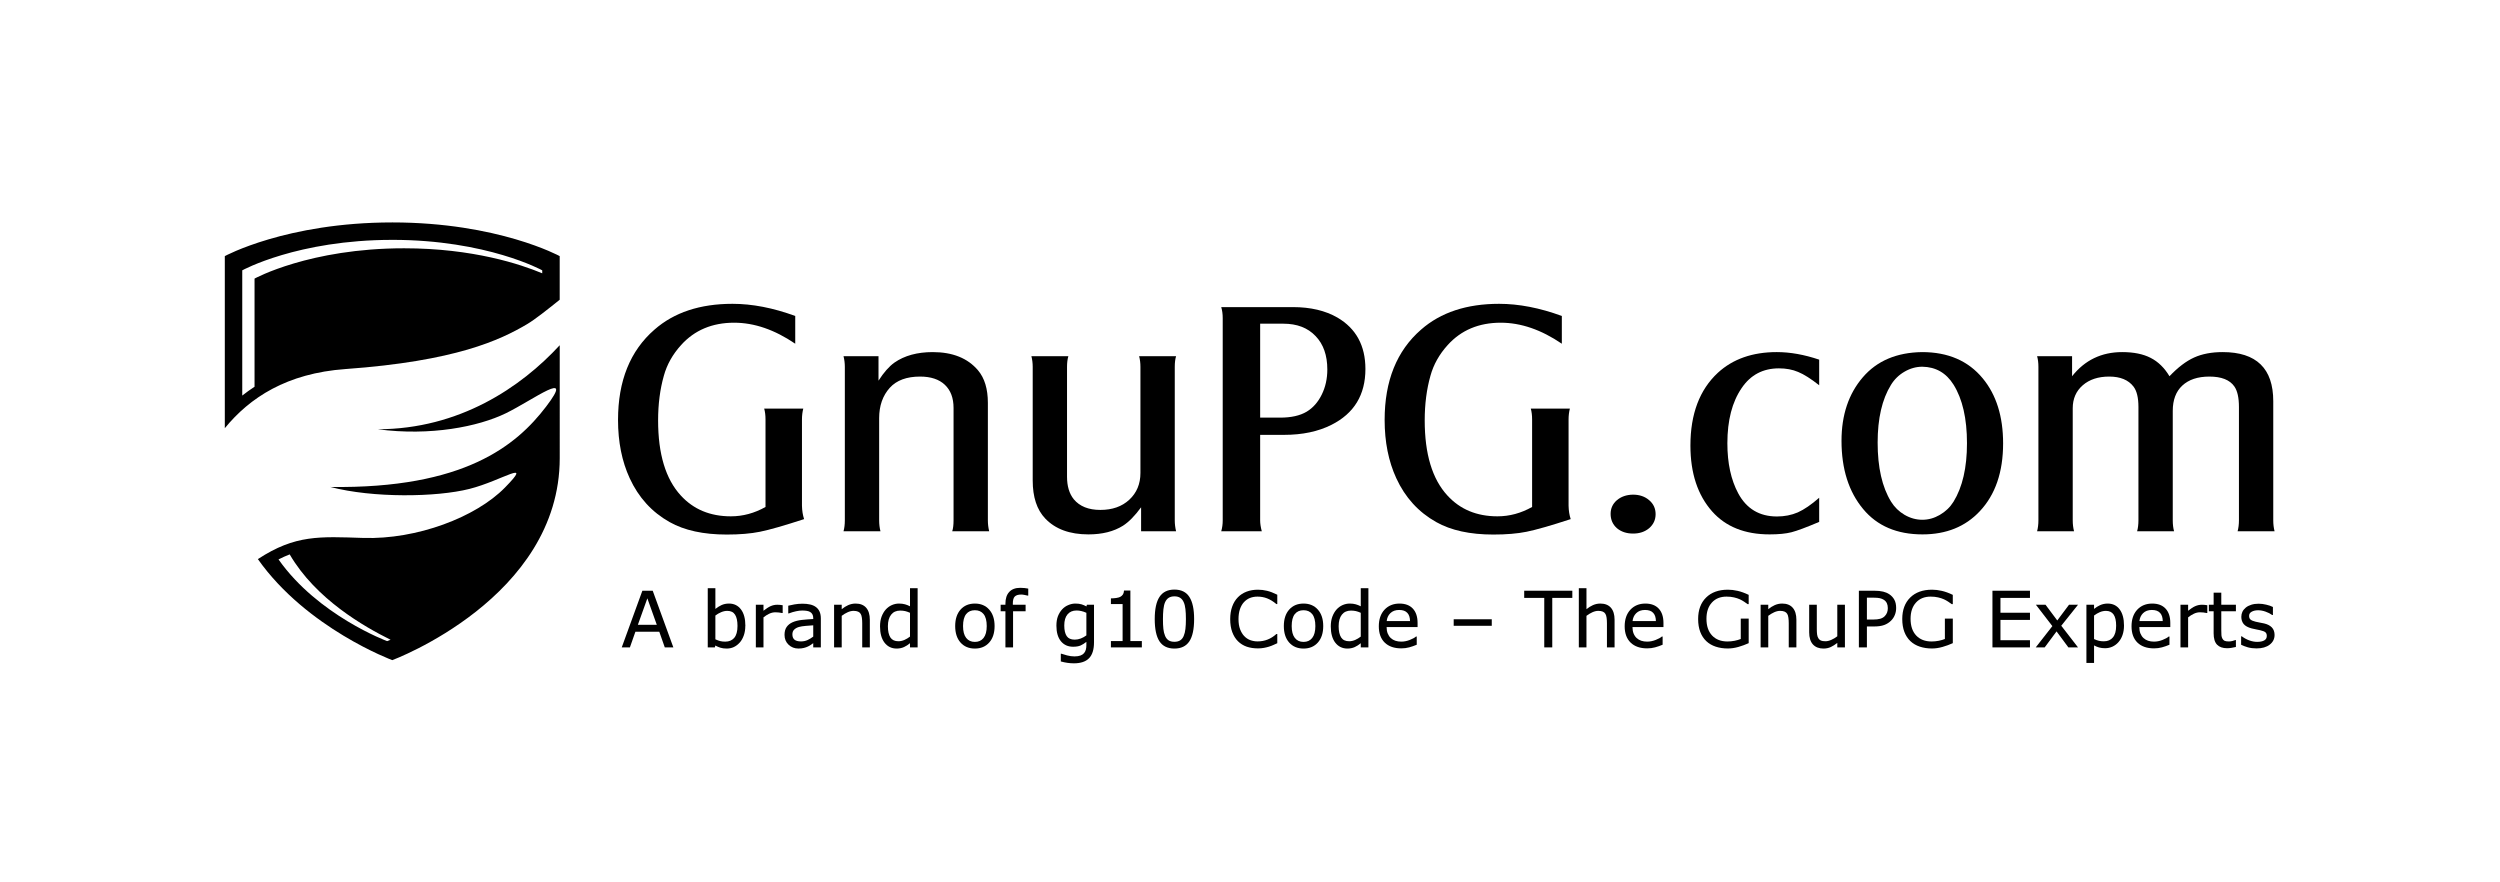 <?xml version="1.0" encoding="UTF-8" standalone="no"?>
<svg
   xmlns:dc="http://purl.org/dc/elements/1.1/"
   xmlns:cc="http://creativecommons.org/ns#"
   xmlns:rdf="http://www.w3.org/1999/02/22-rdf-syntax-ns#"
   xmlns:svg="http://www.w3.org/2000/svg"
   xmlns="http://www.w3.org/2000/svg"
   viewBox="0 0 1133.333 400"
   height="300pt"
   width="850pt"
   xml:space="preserve"
   id="svg2"
   version="1.1"><defs
     id="defs6" /><g
     transform="matrix(1.333,0,0,-1.333,0,400)"
     id="g10"><rect
       transform="scale(1,-1)"
       y="-300"
       x="-3.5527137e-15"
       height="300"
       width="850"
       id="rect4836"
       style="color:#000000;clip-rule:nonzero;display:inline;overflow:visible;visibility:visible;opacity:1;isolation:auto;mix-blend-mode:normal;color-interpolation:sRGB;color-interpolation-filters:linearRGB;solid-color:#000000;solid-opacity:1;vector-effect:none;fill:none;fill-opacity:1;fill-rule:nonzero;stroke:none;stroke-width:0;stroke-linecap:butt;stroke-linejoin:miter;stroke-miterlimit:4;stroke-dasharray:none;stroke-dashoffset:0;stroke-opacity:1;marker:none;paint-order:fill markers stroke;color-rendering:auto;image-rendering:auto;shape-rendering:auto;text-rendering:auto;enable-background:accumulate" /><g
       transform="scale(0.1)"
       id="g12"><path
         id="path14"
         style="fill:#000000;fill-opacity:1;fill-rule:evenodd;stroke:none"
         d="m 2704.49,1926.17 v -94.37 c -70,47.65 -139.26,71.48 -207.77,71.48 -74.45,0 -134.61,-25.31 -180.39,-75.94 -28.67,-31.68 -48.24,-66.48 -58.67,-104.45 -13.01,-45.82 -19.54,-96.44 -19.54,-151.91 0,-114.3 25.71,-199.38 77.08,-255.24 43.2,-47.3 99.96,-70.94 170.35,-70.94 40.93,0 80.23,10.63 117.85,31.84 v 297.7 c 0,13.75 -1.49,26.05 -4.49,36.83 h 132.93 c -2.97,-11.52 -4.46,-23.83 -4.46,-36.83 v -293.25 c 0.39,-17.11 2.78,-32.38 7.27,-45.78 -68.52,-22.34 -118.6,-36.68 -150.24,-43.01 -31.29,-6.32 -68.9,-9.49 -112.85,-9.49 -79.29,0 -144.06,14.14 -194.33,42.46 -60.32,33.87 -105.55,83.56 -135.71,149.11 -26.44,57.34 -39.68,123.43 -39.68,198.28 0,132.93 41.32,235.31 124.02,307.14 66.64,58.48 155.08,87.7 265.27,87.7 67.03,0 138.13,-13.75 213.36,-41.33" /><path
         id="path16"
         style="fill:#000000;fill-opacity:1;fill-rule:evenodd;stroke:none"
         d="m 2868.67,1789.34 h 118.99 v -83.21 c 17.85,27.93 35.89,48.4 54.14,61.45 34.25,23.83 77.65,35.74 130.15,35.74 67.78,0 119.14,-20.66 154.14,-61.99 22.35,-26.45 33.52,-63.32 33.52,-110.59 v -399.88 c 0,-12.31 1.48,-24.61 4.45,-36.88 H 3238.4 c 2.97,9.3 4.49,21.61 4.49,36.88 v 382.54 c 0,33.9 -9.88,60.15 -29.61,78.75 -19.73,18.63 -47.85,27.93 -84.33,27.93 -45.43,0 -79.69,-12.66 -102.78,-37.97 -24.18,-26.8 -36.29,-61.25 -36.29,-103.32 v -347.93 c 0,-13.05 1.49,-25.35 4.46,-36.88 h -125.67 c 2.97,10.79 4.49,23.09 4.49,36.88 v 522.19 c 0,12.65 -1.52,24.76 -4.49,36.29" /><path
         id="path18"
         style="fill:#000000;fill-opacity:1;fill-rule:evenodd;stroke:none"
         d="m 3880.7,1193.98 v 81.53 c -21.25,-29.03 -41.72,-49.89 -61.44,-62.54 -31.29,-19.73 -70.55,-29.61 -117.85,-29.61 -63.68,0 -112.62,18.09 -146.88,54.18 -28.32,29.8 -42.46,72.81 -42.46,129.02 v 386.49 c 0,12.65 -1.48,24.76 -4.45,36.29 h 125.66 c -3.01,-10.43 -4.49,-22.5 -4.49,-36.29 v -373.64 c 0,-32.03 7.66,-57.53 22.93,-76.52 20.08,-24.22 50.23,-36.29 90.47,-36.29 40.58,0 73.36,11.52 98.28,34.61 25.31,23.48 37.97,53.79 37.97,91.06 v 360.78 c 0,13.04 -1.49,25.11 -4.46,36.29 h 125.67 c -2.97,-9.69 -4.45,-21.76 -4.45,-36.29 v -522.19 c 0,-11.91 1.48,-24.22 4.45,-36.88 H 3880.7" /><path
         id="path20"
         style="fill:#000000;fill-opacity:1;fill-rule:evenodd;stroke:none"
         d="m 4285.59,1521.84 v -290.98 c 0,-10.82 1.87,-23.09 5.58,-36.88 h -137.93 c 3.36,11.53 5.04,23.83 5.04,36.88 v 688.05 c 0,13.79 -1.68,26.25 -5.04,37.42 h 244.06 c 59.58,0 110.04,-11.92 151.37,-35.74 63.28,-37.23 94.92,-95.51 94.92,-174.81 0,-87.85 -38.51,-151.17 -115.58,-189.88 -45.08,-22.74 -98.87,-34.06 -161.41,-34.06 z m 0,58.63 h 68.16 c 37.23,0 67.19,6.68 89.92,20.12 21.6,13 38.71,32.38 51.37,58.08 12.66,25.67 18.98,54.14 18.98,85.43 0,48.4 -13.4,86.41 -40.19,113.95 -26.45,27.93 -62.93,41.87 -109.49,41.87 h -78.75 v -319.45" /><path
         id="path22"
         style="fill:#000000;fill-opacity:1;fill-rule:evenodd;stroke:none"
         d="m 5311.56,1926.17 v -94.37 c -70,47.65 -139.26,71.48 -207.73,71.48 -74.49,0 -134.61,-25.31 -180.43,-75.94 -28.67,-31.68 -48.2,-66.48 -58.63,-104.45 -13.01,-45.82 -19.54,-96.44 -19.54,-151.91 0,-114.3 25.67,-199.38 77.07,-255.24 43.17,-47.3 99.97,-70.94 170.36,-70.94 40.93,0 80.23,10.63 117.81,31.84 v 297.7 c 0,13.75 -1.49,26.05 -4.45,36.83 h 132.93 c -2.97,-11.52 -4.46,-23.83 -4.46,-36.83 v -293.25 c 0.35,-17.11 2.78,-32.38 7.23,-45.78 -68.48,-22.34 -118.56,-36.68 -150.24,-43.01 -31.25,-6.32 -68.86,-9.49 -112.81,-9.49 -79.29,0 -144.1,14.14 -194.33,42.46 -60.36,33.87 -105.59,83.56 -135.75,149.11 -26.44,57.34 -39.64,123.43 -39.64,198.28 0,132.93 41.32,235.31 123.98,307.14 66.64,58.48 155.08,87.7 265.31,87.7 66.99,0 138.13,-13.75 213.32,-41.33" /><path
         id="path24"
         style="fill:#000000;fill-opacity:1;fill-rule:evenodd;stroke:none"
         d="m 5553.4,1318.52 c 22.34,0 40.78,-6.33 55.31,-18.99 14.49,-12.26 21.76,-28.08 21.76,-47.46 0,-18.98 -7.27,-34.8 -21.76,-47.46 -14.53,-12.31 -32.77,-18.44 -54.76,-18.44 -22.31,0 -40.75,6.13 -55.28,18.44 -14.14,12.66 -21.21,28.83 -21.21,48.55 0,18.64 7.07,34.11 21.21,46.37 14.53,12.31 32.78,18.63 54.73,18.99" /><path
         id="path26"
         style="fill:#000000;fill-opacity:1;fill-rule:evenodd;stroke:none"
         d="m 6186.76,1225.82 c -43.95,-18.63 -75.39,-30.35 -94.42,-35.2 -18.98,-4.84 -43.71,-7.26 -74.25,-7.26 -84.14,0 -149.3,26.09 -195.47,78.2 -49.14,55.47 -73.75,130.12 -73.75,223.95 0,107.22 31.09,189.72 93.28,247.42 51.01,46.91 117.85,70.39 200.51,70.39 45.43,0 93.43,-8.59 144.1,-25.7 v -87.11 c -28.32,22.3 -52.15,37.42 -71.49,45.23 -18.98,8.17 -40.78,12.27 -65.35,12.27 -54.37,0 -96.64,-22.35 -126.8,-67.03 -32.38,-47.27 -48.59,-109.81 -48.59,-187.66 0,-67.73 12.31,-124.53 36.88,-170.31 28.28,-52.5 72.22,-78.75 131.79,-78.75 25.71,0 49.34,4.65 70.94,13.94 21.6,9.69 45.82,26.25 72.62,49.73 v -82.11" /><path
         id="path28"
         style="fill:#000000;fill-opacity:1;fill-rule:evenodd;stroke:none"
         d="m 6536.91,1803.32 c 88.25,0 156.96,-29.8 206.1,-89.37 46.17,-55.86 69.26,-129.57 69.26,-221.18 0,-97.54 -26.45,-174.41 -79.3,-230.66 -49.14,-52.5 -114.14,-78.75 -194.92,-78.75 -86.76,0 -153.95,28.67 -201.6,86.02 -49.18,58.82 -73.75,136.28 -73.75,232.34 0,87.85 24.21,159.92 72.61,216.13 48.05,55.86 115.24,84.34 201.6,85.47 z m 0.59,-49.73 c -20.86,0 -40.98,-5.58 -60.31,-16.75 -19.38,-11.18 -34.81,-26.25 -46.37,-45.24 -30.16,-48.79 -45.23,-114.1 -45.23,-196.01 0,-84.54 15.27,-151.57 45.78,-201.1 11.56,-18.59 26.83,-33.47 45.82,-44.65 19.33,-11.17 39.45,-16.75 60.31,-16.75 20.86,0 40.78,5.58 59.77,16.75 19.33,11.18 34.8,26.06 46.36,44.65 30.51,49.53 45.78,115.82 45.78,198.83 0,84.18 -15.27,150.63 -45.78,199.41 -24.96,39.85 -60.35,60.12 -106.13,60.86" /><path
         id="path30"
         style="fill:#000000;fill-opacity:1;fill-rule:evenodd;stroke:none"
         d="m 7046.84,1721.21 c 43.2,54.73 100,82.11 170.35,82.11 39.1,0 71.29,-6.52 96.64,-19.57 25.66,-13.01 47.07,-33.87 64.22,-62.54 28.67,30.16 56.6,51.37 83.79,63.67 27.14,12.27 59.57,18.44 97.14,18.44 114.69,0 172.04,-55.66 172.04,-166.99 v -405.47 c 0,-13.05 1.48,-25.35 4.45,-36.88 H 7609.8 c 3.01,11.53 4.5,23.83 4.5,36.88 v 385.9 c 0,31.64 -5.24,54.92 -15.67,69.84 -15.62,22.31 -43.9,33.48 -84.88,33.48 -39.45,0 -70.2,-10.24 -92.15,-30.7 -21.6,-20.12 -32.38,-48.79 -32.38,-86.02 v -372.5 c 0,-13.79 1.48,-26.09 4.45,-36.88 h -125.66 c 2.97,10.79 4.49,23.09 4.49,36.88 v 385.9 c 0,31.64 -5.59,54.72 -16.76,69.26 -17.5,22.73 -45.08,34.06 -82.65,34.06 -37.27,0 -67.23,-9.85 -89.93,-29.57 -22.73,-19.77 -34.1,-45.82 -34.1,-78.21 v -381.44 c 0,-13.05 1.53,-25.35 4.49,-36.88 h -125.66 c 2.97,11.53 4.45,23.83 4.45,36.88 v 522.19 c 0,13.79 -1.48,25.86 -4.45,36.29 h 118.95 v -68.13" /><path
         id="path32"
         style="fill:#000000;fill-opacity:1;fill-rule:evenodd;stroke:none"
         d="m 2184.61,991.801 -70.16,-192.742 h 27.74 l 18.71,53.211 h 81.25 l 18.71,-53.211 h 29.06 l -0.43,1.293 -69.72,191.449 z m 16.95,-25.903 32.11,-89.957 h -64.37 z" /><path
         id="path34"
         style="fill:#000000;fill-opacity:1;fill-rule:evenodd;stroke:none"
         d="M 2406.95,1000.39 V 799.059 h 24.26 l 1.45,6.332 c 5.58,-2.969 11.25,-5.512 16.99,-7.301 6.17,-2 13.4,-3.008 21.6,-3.008 8.83,0 16.95,1.719 24.34,5.117 7.38,3.473 14.14,8.672 20.27,15.5 h 0.08 c 5.82,6.571 10.35,14.731 13.71,24.422 3.36,9.41 4.96,20.039 5.04,31.641 h 0.19 v 0.937 c 0,23.821 -4.96,42.34 -14.96,55.539 -9.92,13.211 -23.59,19.883 -40.74,19.883 -9.61,0 -18.28,-1.832 -26.02,-5.5 -7.14,-3.281 -13.82,-7.699 -20.23,-12.781 v 70.55 z m 66.33,-77.109 c 12.34,0 21.06,-4.301 26.52,-12.929 5.51,-8.551 8.32,-21.332 8.32,-38.282 0,-18.59 -3.82,-32.109 -11.21,-40.66 -7.34,-8.519 -17.42,-12.781 -30.54,-12.781 -6.17,0 -11.72,0.59 -16.57,1.762 h -0.07 c -4.61,1.129 -10.32,3.238 -16.84,6.129 v 80.859 c 6.02,4.609 12.46,8.441 19.45,11.332 7.07,3.051 14.07,4.57 20.9,4.57 h 0.04" /><path
         id="path36"
         style="fill:#000000;fill-opacity:1;fill-rule:evenodd;stroke:none"
         d="M 2570.51,944.141 V 799.059 h 25.97 v 102.113 c 6.25,5.039 12.74,9.18 19.46,12.348 6.83,3.281 13.86,4.921 21.17,4.921 4.57,0 8.51,-0.242 11.8,-0.671 3.36,-0.309 6.83,-0.93 10.39,-1.75 h 2.46 v 26.402 l -0.78,0.16 c -3.79,0.578 -6.64,0.969 -8.52,1.168 -1.99,0.27 -5,0.391 -9.22,0.391 -7.73,0 -15.35,-1.641 -22.81,-4.922 -6.95,-3.047 -15.04,-8.481 -23.95,-15.508 v 20.43 h -25.97" /><path
         id="path38"
         style="fill:#000000;fill-opacity:1;fill-rule:evenodd;stroke:none"
         d="m 2728.36,947.621 c -8.71,0 -17.5,-0.781 -26.41,-2.312 -8.9,-1.559 -15.74,-2.969 -20.5,-4.289 l -0.71,-0.161 V 914.73 h 2.38 l 0.16,0.071 c 8.24,3.129 16.25,5.551 23.99,7.148 7.69,1.68 14.72,2.5 20.97,2.5 5.16,0 10.08,-0.347 14.81,-1.008 4.72,-0.671 8.67,-1.921 11.99,-3.832 3.44,-1.949 6.01,-4.687 7.85,-8.129 1.88,-3.429 2.81,-7.769 2.81,-13.121 v -2.808 c -13.67,-0.711 -26.56,-1.719 -38.51,-3.051 -12.31,-1.371 -22.85,-3.98 -31.68,-7.891 -8.75,-3.871 -15.55,-9.3 -20.35,-16.211 -4.77,-6.839 -7.11,-15.859 -7.11,-26.839 0,-13.438 4.57,-24.61 13.71,-33.321 9.14,-8.707 20.39,-13.078 33.51,-13.078 7.07,0 13.25,0.66 18.56,2.07 5.27,1.29 9.92,2.93 13.98,4.918 3.52,1.563 7.07,3.672 10.71,6.25 3.04,2.192 5.23,3.711 7.18,5.082 v -14.378 h 25.86 v 98.089 c 0,9.329 -1.44,17.188 -4.33,23.59 -2.85,6.367 -7.07,11.598 -12.58,15.629 -5.59,4.059 -12.23,6.988 -19.85,8.629 -7.5,1.723 -16.32,2.621 -26.44,2.621 z m 37.34,-73.48 v -38.36 c -5.82,-4.449 -12.11,-8.32 -18.94,-11.562 -6.88,-3.199 -14.46,-4.84 -22.78,-4.84 -10.03,0 -17.38,2.101 -22.1,5.973 -4.69,4.027 -7.08,9.847 -7.08,17.847 0,7.071 2.08,12.461 6.14,16.371 4.14,4.059 9.61,7.11 16.4,9.02 5.71,1.609 13.52,2.82 23.4,3.68 9.61,0.82 17.81,1.441 24.96,1.871" /><path
         id="path40"
         style="fill:#000000;fill-opacity:1;fill-rule:evenodd;stroke:none"
         d="m 2909.73,948.121 c -8.6,0 -17,-1.75 -25.16,-5.312 -7.58,-3.321 -14.88,-8.118 -22.03,-13.86 v 15.192 H 2836.6 V 799.059 h 25.94 v 107.39 c 6.44,4.883 13.12,8.903 20.12,12.071 7.07,3.199 13.82,4.8 20.23,4.8 6.33,0 11.41,-0.941 15.23,-2.66 h 0.08 c 3.83,-1.64 6.68,-4.101 8.75,-7.539 l 0.04,-0.031 c 1.96,-3.09 3.32,-7.469 4.1,-13.211 0.79,-5.66 1.18,-11.758 1.18,-18.32 v -82.5 h 25.93 V 800 l -0.04,92.969 c 0,17.652 -4.1,31.332 -12.38,40.863 -8.32,9.527 -20.39,14.289 -36.05,14.289" /><path
         id="path42"
         style="fill:#000000;fill-opacity:1;fill-rule:evenodd;stroke:none"
         d="m 3094.77,1000.39 v -61.558 c -5.94,2.969 -11.68,5.348 -17.11,6.789 h -0.08 c -5.9,1.649 -12.66,2.5 -20.24,2.5 -8.39,0 -16.56,-1.75 -24.45,-5.23 -7.81,-3.442 -14.69,-8.512 -20.59,-15.082 -5.97,-6.758 -10.74,-14.957 -14.29,-24.528 -3.48,-9.609 -5.16,-20.551 -5.16,-32.769 0,-23.481 5,-41.883 15.2,-55.282 10.23,-13.351 24.18,-20.148 41.48,-20.148 8.95,0 17.23,1.719 24.88,5.117 7.07,3.121 13.79,7.692 20.32,13.121 v -14.261 h 25.97 v 201.331 z m -33.29,-76.171 c 5.98,0 11.57,-0.59 16.61,-1.68 4.88,-1.059 10.46,-3.09 16.68,-5.82 v -80.938 c -5.94,-4.609 -12.27,-8.48 -19.07,-11.441 -6.91,-2.969 -13.67,-4.379 -20.39,-4.379 -12.58,0 -21.52,4.258 -27.19,12.769 -5.62,8.68 -8.51,21.45 -8.51,38.321 0,17.109 3.75,30.238 11.09,39.418 7.35,9.179 17.5,13.75 30.78,13.75" /><path
         id="path44"
         style="fill:#000000;fill-opacity:1;fill-rule:evenodd;stroke:none"
         d="m 3315.47,948.121 c -20.43,0 -36.84,-6.91 -48.99,-20.699 -12.03,-13.711 -18.04,-32.383 -18.04,-55.863 0,-23.469 6.01,-42.18 18.04,-55.86 12.15,-13.711 28.56,-20.617 48.99,-20.617 20.31,0 36.64,6.906 48.79,20.617 12.15,13.68 18.2,32.391 18.2,55.86 0,23.48 -6.05,42.152 -18.2,55.863 -12.15,13.789 -28.48,20.699 -48.79,20.699 z m 0,-22.652 c 12.69,0 22.5,-4.379 29.57,-13.199 7.07,-8.75 10.7,-22.309 10.7,-40.711 0,-18.008 -3.71,-31.438 -10.86,-40.43 -7.11,-8.938 -16.79,-13.399 -29.41,-13.399 -12.74,0 -22.5,4.5 -29.61,13.52 -7.07,9.059 -10.7,22.5 -10.7,40.309 0,18.402 3.63,31.961 10.58,40.711 7.11,8.82 16.88,13.199 29.73,13.199" /><path
         id="path46"
         style="fill:#000000;fill-opacity:1;fill-rule:evenodd;stroke:none"
         d="m 3469.57,1001.64 c -16.17,0 -28.67,-4.652 -37.3,-13.98 -8.68,-9.301 -12.97,-22.621 -12.97,-39.769 v -3.75 h -16.29 v -22.153 h 16.29 V 799.059 h 25.97 v 122.929 h 42.66 v 22.153 h -43.44 v 3.91 c 0,11.871 2.31,19.801 6.64,24.058 4.46,4.34 11.72,6.68 21.92,6.68 3.16,0 6.83,-0.43 11.09,-1.289 h 0.04 c 4.26,-0.738 7.66,-1.48 10.23,-2.27 l 0.2,-0.031 h 2.3 v 23.75 l -0.78,0.153 c -3.59,0.699 -7.58,1.248 -11.95,1.798 -4.34,0.51 -9.22,0.74 -14.61,0.74" /><path
         id="path48"
         style="fill:#000000;fill-opacity:1;fill-rule:evenodd;stroke:none"
         d="m 3656.99,948.121 c -8.01,0 -16.05,-1.75 -24.1,-5.23 -8.05,-3.36 -14.96,-8.161 -20.59,-14.34 -6.09,-6.563 -10.85,-14.371 -14.41,-23.43 -3.48,-9.031 -5.19,-19.812 -5.19,-32.191 0,-22.621 5.03,-40.27 15.23,-52.848 10.23,-12.5 24.14,-18.793 41.45,-18.793 10.35,0 18.9,1.371 25.62,4.262 6.29,2.73 12.85,7.031 19.61,12.301 v -11.403 c 0,-5.75 -0.63,-10.898 -1.88,-15.508 h -0.07 c -1.25,-4.57 -3.32,-8.48 -6.21,-11.679 -2.86,-3.364 -6.92,-6.063 -12.19,-7.973 -5.24,-1.91 -11.92,-2.891 -20.04,-2.891 -8.44,0 -16.92,1.172 -25.39,3.442 -8.56,2.219 -14.77,4.101 -18.63,5.582 l -0.16,0.078 h -2.38 v -26.25 l 0.66,-0.16 c 7.07,-1.988 14.22,-3.508 21.45,-4.531 7.3,-1.129 14.76,-1.68 22.42,-1.68 23.04,0 40.27,5.742 51.52,17.351 11.25,11.602 16.84,29.649 16.84,54.059 v 127.852 h -24.26 l -1.45,-5.743 c -5.82,3.082 -11.52,5.582 -16.87,7.153 h -0.08 c -5.66,1.719 -12.66,2.57 -20.98,2.57 z m 4.18,-23.551 c 5.39,0 10.82,-0.66 16.21,-1.91 5.32,-1.14 11.1,-3.172 17.23,-5.941 v -76.797 c -5.74,-4.371 -11.99,-7.891 -18.87,-10.543 -6.91,-2.617 -13.83,-3.949 -20.7,-3.949 -12.89,0 -21.88,3.98 -27.31,11.992 -5.46,8.09 -8.32,20.117 -8.32,36.058 0,16.79 3.79,29.45 11.21,38.079 7.43,8.711 17.5,13.011 30.55,13.011" /><path
         id="path50"
         style="fill:#000000;fill-opacity:1;fill-rule:evenodd;stroke:none"
         d="m 3822.58,992.461 -0.08,-0.902 c -0.31,-5.43 -1.64,-9.68 -3.83,-12.809 -2.11,-3.129 -5.04,-5.738 -8.83,-7.809 -3,-1.64 -7.57,-2.929 -13.67,-3.871 -6.13,-0.859 -11.83,-1.289 -17.19,-1.289 h -0.93 V 946.52 h 39.76 V 820.469 h -39.76 v -21.41 h 105.19 v 21.41 h -38.98 v 171.992 h -21.68" /><path
         id="path52"
         style="fill:#000000;fill-opacity:1;fill-rule:evenodd;stroke:none"
         d="m 3994.06,995.66 c -22.85,0 -39.88,-8.32 -50.74,-24.801 -10.86,-16.41 -16.25,-41.597 -16.25,-75.629 0,-33.75 5.31,-58.859 15.98,-75.351 10.74,-16.481 27.89,-24.797 51.01,-24.797 22.82,0 39.77,8.199 50.63,24.406 10.93,16.332 16.33,41.684 16.33,76.024 0,33.359 -5.32,58.316 -16.06,75 -10.66,16.718 -27.77,25.148 -50.9,25.148 z m 0,-23 c 8.01,0 14.42,-1.68 19.34,-4.89 5.04,-3.239 9.02,-8 11.95,-14.45 3.05,-6.519 5.08,-14.57 6.1,-24.058 1.13,-9.532 1.67,-20.782 1.67,-33.75 0,-13.133 -0.54,-24.383 -1.67,-33.711 -1.02,-9.219 -3.05,-17.27 -5.98,-24.071 l -0.12,-0.308 c -2.81,-6.442 -6.72,-11.25 -11.8,-14.453 -5.11,-3.199 -11.56,-4.848 -19.49,-4.848 -8.4,0 -15.08,1.719 -20.08,5.078 -4.96,3.403 -8.86,8.321 -11.64,14.852 -3,6.988 -4.96,14.961 -5.89,23.859 -0.98,8.91 -1.45,20.039 -1.45,33.32 0,12.11 0.51,23.25 1.56,33.399 1.1,10.082 3.05,18.211 5.9,24.422 3.01,6.597 7.11,11.48 12.15,14.719 5.08,3.21 11.6,4.89 19.45,4.89" /><path
         id="path54"
         style="fill:#000000;fill-opacity:1;fill-rule:evenodd;stroke:none"
         d="m 4278.2,995.27 c -14.1,0 -26.99,-2.18 -38.63,-6.559 -11.56,-4.41 -21.45,-10.82 -29.69,-19.223 -8.47,-8.629 -14.92,-19.218 -19.41,-31.718 -4.49,-12.5 -6.76,-26.719 -6.76,-42.54 0,-16.64 2.31,-31.32 6.95,-43.98 4.69,-12.621 11.14,-23.012 19.46,-31.25 8.47,-8.398 18.43,-14.57 29.84,-18.551 11.49,-3.867 24.22,-5.789 38.13,-5.789 7.38,0 14.14,0.551 20.27,1.762 6.17,1.098 11.91,2.5 17.15,4.137 6.21,1.992 11.21,3.871 15.04,5.711 3.83,1.789 8.08,3.71 12.77,5.781 l 0.55,0.187 v 31.293 h -3.09 l -0.27,-0.23 c -9.26,-8.281 -19.14,-14.5 -29.69,-18.641 -10.59,-4.14 -21.87,-6.211 -33.98,-6.211 -8.79,0 -17.19,1.492 -25.08,4.422 v -0.039 c -7.85,3.008 -14.65,7.648 -20.55,13.898 -5.62,5.942 -10.27,13.68 -13.91,23.25 -3.55,9.532 -5.31,20.93 -5.31,34.25 0,12.739 1.6,23.95 4.81,33.559 3.32,9.731 7.85,17.731 13.63,24.02 5.98,6.492 12.77,11.211 20.31,14.261 7.66,3.09 16.25,4.692 25.82,4.692 11.68,0 22.58,-1.992 32.82,-5.981 10.23,-3.98 20.62,-10.312 31.05,-19.062 l 0.23,-0.199 h 3.21 v 31.601 l -0.51,0.277 c -12.5,6.25 -23.98,10.622 -34.3,13.122 -10.23,2.5 -20.51,3.75 -30.86,3.75" /><path
         id="path56"
         style="fill:#000000;fill-opacity:1;fill-rule:evenodd;stroke:none"
         d="m 4433.16,948.121 c -20.43,0 -36.83,-6.91 -48.98,-20.699 -12.07,-13.711 -18.05,-32.383 -18.05,-55.863 0,-23.469 5.98,-42.18 18.05,-55.86 12.15,-13.711 28.55,-20.617 48.98,-20.617 20.32,0 36.64,6.906 48.79,20.617 12.15,13.68 18.17,32.391 18.17,55.86 0,23.48 -6.02,42.152 -18.17,55.863 -12.15,13.789 -28.47,20.699 -48.79,20.699 z m 0,-22.652 c 12.7,0 22.43,-4.379 29.54,-13.199 7.03,-8.75 10.66,-22.309 10.66,-40.711 0,-18.008 -3.63,-31.438 -10.78,-40.43 -7.11,-8.938 -16.8,-13.399 -29.42,-13.399 -12.73,0 -22.5,4.5 -29.61,13.52 -7.07,9.059 -10.7,22.5 -10.7,40.309 0,18.402 3.56,31.961 10.55,40.711 7.07,8.82 16.91,13.199 29.76,13.199" /><path
         id="path58"
         style="fill:#000000;fill-opacity:1;fill-rule:evenodd;stroke:none"
         d="m 4627.73,1000.39 v -61.558 c -5.97,3.008 -11.71,5.348 -17.18,6.789 -5.9,1.68 -12.66,2.5 -20.24,2.5 -8.43,0 -16.6,-1.75 -24.49,-5.23 -7.81,-3.442 -14.65,-8.512 -20.55,-15.082 -5.97,-6.758 -10.74,-14.957 -14.25,-24.528 -3.48,-9.609 -5.24,-20.551 -5.24,-32.769 0,-23.481 5.04,-41.883 15.2,-55.282 h 0.07 c 10.24,-13.351 24.15,-20.148 41.49,-20.148 8.91,0 17.19,1.719 24.84,5.117 7.07,3.121 13.83,7.692 20.39,13.121 v -14.261 h 25.94 v 201.331 z m -33.28,-76.171 c 6.02,0 11.53,-0.59 16.57,-1.68 4.88,-1.059 10.5,-3.09 16.71,-5.82 v -80.938 c -5.93,-4.609 -12.22,-8.48 -19.06,-11.441 -6.87,-2.969 -13.71,-4.379 -20.43,-4.379 -12.58,0 -21.48,4.258 -27.11,12.769 -5.66,8.68 -8.59,21.45 -8.59,38.321 0,17.109 3.71,30.238 11.05,39.418 7.35,9.179 17.58,13.75 30.86,13.75" /><path
         id="path60"
         style="fill:#000000;fill-opacity:1;fill-rule:evenodd;stroke:none"
         d="m 4759.65,948.121 c -21.06,0 -38.2,-6.992 -51.21,-20.93 -12.89,-13.953 -19.3,-32.812 -19.3,-56.41 0,-23.832 6.72,-42.422 20.24,-55.551 13.55,-13 32.34,-19.492 56.24,-19.492 9.42,0 18.4,1.172 26.92,3.481 8.51,2.34 16.87,5.23 25.04,8.672 l 0.54,0.23 v 27.859 h -2.53 l -0.28,-0.242 c -4.06,-3.629 -11.01,-7.457 -20.9,-11.359 -9.72,-3.828 -19.37,-5.707 -29.02,-5.707 -7.23,0 -13.87,0.976 -19.92,3.008 h -0.08 c -5.9,1.992 -11.05,5 -15.39,9.019 -4.49,4.071 -8.05,9.34 -10.66,15.711 -2.5,6.172 -3.64,13.512 -3.72,21.75 h 105.32 v 14.031 c 0,20.899 -5.32,37.219 -16.02,48.707 -10.62,11.481 -25.78,17.223 -45.27,17.223 z m -1.25,-21.75 c 12.65,0 21.8,-3.402 27.85,-10.082 6.02,-6.488 8.87,-15.898 9.06,-27.809 h -79.37 c 1.17,10.579 5.04,19.571 12.22,26.75 7.5,7.43 17.5,11.141 30.24,11.141" /><path
         id="path62"
         style="fill:#000000;fill-opacity:1;fill-rule:evenodd;stroke:none"
         d="m 4943.79,872.379 h 129.492 v 22.422 H 4943.79 Z" /><path
         id="path64"
         style="fill:#000000;fill-opacity:1;fill-rule:evenodd;stroke:none"
         d="m 5183.59,991.801 v -24.422 h 68.21 v -168.32 h 27.22 v 168.32 h 68.21 v 24.422 h -163.64" /><path
         id="path66"
         style="fill:#000000;fill-opacity:1;fill-rule:evenodd;stroke:none"
         d="M 5369.34,1000.39 V 799.059 h 25.97 v 107.39 c 6.41,4.84 13.09,8.903 20.08,12.071 7.07,3.199 13.79,4.8 20.2,4.8 6.32,0 11.44,-0.941 15.31,-2.66 3.83,-1.64 6.76,-4.101 8.79,-7.539 v -0.031 c 1.95,-3.09 3.32,-7.469 4.1,-13.211 0.74,-5.66 1.17,-11.758 1.17,-18.32 v -82.5 h 25.94 v 93.91 c 0,17.652 -4.1,31.332 -12.38,40.863 -8.32,9.527 -20.47,14.289 -36.1,14.289 -8.59,0 -16.95,-1.75 -25.08,-5.312 -7.61,-3.321 -14.92,-8.079 -22.03,-13.789 v 71.37 h -25.97" /><path
         id="path68"
         style="fill:#000000;fill-opacity:1;fill-rule:evenodd;stroke:none"
         d="m 5595.82,948.121 c -21.05,0 -38.16,-6.992 -51.13,-20.93 -12.93,-13.953 -19.42,-32.812 -19.42,-56.41 0,-23.832 6.8,-42.422 20.35,-55.551 13.52,-13 32.31,-19.492 56.26,-19.492 9.37,0 18.35,1.172 26.87,3.481 8.52,2.34 16.84,5.23 24.96,8.672 l 0.63,0.23 v 27.859 h -2.62 l -0.27,-0.242 c -4.03,-3.629 -11.02,-7.457 -20.86,-11.359 -9.73,-3.789 -19.38,-5.707 -28.95,-5.707 -7.26,0 -13.94,0.976 -20,3.008 -5.94,1.992 -11.05,5 -15.39,9.019 h -0.08 c -4.49,4.071 -8.01,9.34 -10.62,15.711 -2.46,6.172 -3.67,13.512 -3.75,21.75 h 105.35 v 14.031 c 0,20.899 -5.35,37.219 -16.06,48.707 -10.62,11.481 -25.78,17.223 -45.27,17.223 z m -1.29,-21.75 c 12.66,0 21.92,-3.402 27.93,-10.082 6.02,-6.488 8.83,-15.898 9.02,-27.809 h -79.41 c 1.21,10.579 5.04,19.571 12.27,26.75 7.5,7.43 17.5,11.141 30.19,11.141" /><path
         id="path70"
         style="fill:#000000;fill-opacity:1;fill-rule:evenodd;stroke:none"
         d="m 6060.7,948.121 c -8.59,0 -16.91,-1.75 -25.08,-5.312 -7.57,-3.321 -14.92,-8.079 -22.03,-13.789 v 15.121 h -25.97 V 799.059 h 25.97 v 107.39 c 6.41,4.84 13.13,8.903 20.12,12.071 7.07,3.199 13.75,4.8 20.2,4.8 6.32,0 11.44,-0.941 15.27,-2.66 3.87,-1.64 6.76,-4.101 8.83,-7.539 v -0.031 c 1.91,-3.09 3.32,-7.469 4.06,-13.211 0.78,-5.66 1.17,-11.758 1.17,-18.32 v -82.5 h 25.98 v 93.91 c 0,17.652 -4.1,31.332 -12.42,40.863 -8.28,9.527 -20.43,14.289 -36.1,14.289" /><path
         id="path72"
         style="fill:#000000;fill-opacity:1;fill-rule:evenodd;stroke:none"
         d="M 6152.73,944.141 V 850.27 c 0,-17.891 4.22,-31.68 12.78,-41.129 8.59,-9.34 20.58,-14.059 35.82,-14.059 9.1,0 17.46,1.797 25.04,5.27 7.03,3.238 14.37,8.046 21.99,13.91 v -15.203 h 25.94 v 145.082 h -25.94 V 836.84 c -6.29,-4.891 -12.97,-8.949 -20.24,-12.11 -7.26,-3.21 -13.9,-4.769 -19.96,-4.769 -6.95,0 -12.22,0.82 -15.66,2.418 -3.52,1.641 -6.33,4.262 -8.55,7.851 -2.15,3.559 -3.6,7.86 -4.26,12.86 -0.67,5.148 -0.98,11.359 -0.98,18.59 v 82.461 h -25.98" /><path
         id="path74"
         style="fill:#000000;fill-opacity:1;fill-rule:evenodd;stroke:none"
         d="M 6321.76,991.801 V 799.059 h 27.3 v 71.171 h 24.42 c 13.75,0 25.15,1.61 34.25,4.93 h 0.08 c 9.1,3.36 16.99,8.43 23.64,15.11 5.39,5.39 9.57,11.679 12.53,18.992 3.05,7.379 4.54,15.347 4.54,23.898 0,11.219 -2.04,20.59 -6.14,28.012 -4.02,7.418 -9.68,13.629 -17.07,18.558 -6.25,4.18 -13.43,7.219 -21.48,9.141 v -0.082 c -8.05,1.992 -17.78,2.973 -29.26,2.973 z m 27.3,-23.711 h 24.18 c 8.01,0 14.57,-0.551 19.65,-1.68 5.2,-1.101 9.81,-2.969 13.79,-5.551 4.57,-3.007 7.97,-6.8 10.2,-11.519 2.22,-4.731 3.32,-10.32 3.32,-16.758 0,-5.551 -0.82,-10.551 -2.5,-14.961 -1.57,-4.383 -4.3,-8.601 -8.25,-12.621 -3.86,-3.91 -8.94,-6.762 -15.23,-8.59 -6.29,-1.762 -14.53,-2.66 -24.73,-2.66 h -20.43 v 74.34" /><path
         id="path76"
         style="fill:#000000;fill-opacity:1;fill-rule:evenodd;stroke:none"
         d="M 6776.02,991.801 V 799.059 h 127.61 v 24.421 h -100.39 v 69.059 h 100.39 v 24.41 h -100.39 v 50.43 h 100.39 v 24.422 h -127.61" /><path
         id="path78"
         style="fill:#000000;fill-opacity:1;fill-rule:evenodd;stroke:none"
         d="m 6923.75,944.141 56.05,-72.692 -56.56,-72.39 h 30.43 l 40.39,54.382 40.2,-54.382 h 32.77 l -1.17,1.531 -55.82,72.109 57.03,71.442 h -30.62 l -40,-53.481 -39.93,53.481 h -32.77" /><path
         id="path80"
         style="fill:#000000;fill-opacity:1;fill-rule:evenodd;stroke:none"
         d="m 7167.77,948.121 c -9.18,0 -17.85,-1.871 -26.01,-5.582 -7.42,-3.359 -14.1,-7.699 -20.2,-12.66 v 14.262 h -25.97 V 746.25 h 25.97 v 59.57 c 5.78,-3.05 11.53,-5.55 17.15,-7.07 6.17,-1.68 12.97,-2.5 20.47,-2.5 8.67,0 16.87,1.762 24.61,5.199 7.77,3.551 14.57,8.59 20.31,15 6.13,6.789 10.9,15 14.26,24.641 3.4,9.769 5.04,20.512 5.04,32.23 0,23.282 -4.85,41.602 -14.65,54.801 -9.73,13.289 -23.48,20 -40.98,20 z m -6.13,-24.84 c 11.99,0 20.66,-4.14 26.41,-12.422 5.7,-8.32 8.63,-20.98 8.63,-38.16 v -0.039 c 0,-17.66 -3.67,-30.82 -11.02,-39.648 -7.34,-8.871 -17.54,-13.242 -30.74,-13.242 -6.17,0 -11.68,0.539 -16.52,1.679 -4.65,1.051 -10.35,3.039 -16.84,5.973 v 80 c 6.21,4.687 12.74,8.558 19.53,11.449 6.92,2.93 13.75,4.367 20.55,4.367 v 0.043" /><path
         id="path82"
         style="fill:#000000;fill-opacity:1;fill-rule:evenodd;stroke:none"
         d="m 7319.53,948.121 c -21.05,0 -38.2,-6.992 -51.21,-20.93 -12.89,-13.953 -19.3,-32.812 -19.3,-56.41 0,-23.832 6.72,-42.422 20.24,-55.551 13.55,-13 32.38,-19.492 56.33,-19.492 9.37,0 18.32,1.172 26.87,3.481 8.52,2.34 16.84,5.23 25,8.672 l 0.55,0.23 v 27.859 h -2.58 l -0.27,-0.242 c -4.03,-3.629 -11.02,-7.457 -20.86,-11.359 -9.73,-3.828 -19.42,-5.707 -29.03,-5.707 -7.26,0 -13.86,0.976 -19.92,3.008 -5.94,1.992 -11.09,5 -15.47,9.019 -4.49,4.071 -8.04,9.34 -10.66,15.711 -2.5,6.172 -3.6,13.512 -3.71,21.75 h 105.31 v 14.031 c 0,20.899 -5.31,37.219 -16.02,48.707 -10.62,11.481 -25.78,17.223 -45.27,17.223 z m -1.29,-21.75 c 12.66,0 21.84,-3.402 27.85,-10.082 h 0.08 c 6.02,-6.488 8.83,-15.898 9.03,-27.809 h -79.38 c 1.17,10.579 5.04,19.571 12.23,26.75 7.5,7.43 17.5,11.141 30.23,11.141 h -0.04" /><path
         id="path84"
         style="fill:#000000;fill-opacity:1;fill-rule:evenodd;stroke:none"
         d="M 7415.47,944.141 V 799.059 h 25.98 v 102.113 c 6.25,5.039 12.77,9.18 19.49,12.348 6.79,3.281 13.86,4.921 21.13,4.921 4.61,0 8.52,-0.242 11.8,-0.671 3.36,-0.309 6.87,-0.93 10.43,-1.75 h 2.42 v 26.402 l -0.78,0.16 c -3.75,0.578 -6.6,0.969 -8.52,1.168 -1.99,0.27 -5,0.391 -9.18,0.391 -7.73,0 -15.35,-1.641 -22.81,-4.922 -6.95,-3.047 -15.04,-8.481 -23.98,-15.508 v 20.43 h -25.98" /><path
         id="path86"
         style="fill:#000000;fill-opacity:1;fill-rule:evenodd;stroke:none"
         d="m 7528.24,985.27 v -41.129 h -16.21 v -22.153 h 16.21 v -75.187 c 0,-17.461 3.87,-30.352 11.68,-38.481 7.81,-8.09 19.22,-12.07 34.03,-12.07 4.21,0 9.06,0.391 14.37,1.172 5.43,0.777 10.39,1.797 14.96,2.969 l 0.7,0.199 v 23.359 h -2.42 l -0.15,-0.117 c -1.84,-0.742 -4.85,-1.684 -9.11,-2.891 -4.21,-1.101 -8.24,-1.64 -12.07,-1.64 -6.68,0 -11.6,0.781 -14.72,2.179 -3.05,1.571 -5.43,3.872 -7.27,7.149 v 0.082 h -0.04 c -1.99,3.559 -3.08,7.34 -3.43,11.41 -0.36,4.219 -0.51,10.078 -0.51,17.578 v 64.289 h 49.72 v 22.153 h -49.72 v 41.129 h -26.02" /><path
         id="path88"
         style="fill:#000000;fill-opacity:1;fill-rule:evenodd;stroke:none"
         d="m 7681.13,947.621 c -9.25,0 -17.65,-1.211 -25.19,-3.641 -7.42,-2.339 -13.64,-5.621 -18.52,-9.718 -5.04,-4.141 -8.87,-8.953 -11.4,-14.262 -2.43,-5.352 -3.64,-11.051 -3.64,-17.07 0,-9.571 2.66,-17.731 8.01,-24.41 5.47,-6.61 14.57,-11.571 27.27,-14.93 4.53,-1.211 9.57,-2.301 15.04,-3.32 h 0.07 c 5.55,-1.051 10,-1.95 13.4,-2.731 9.14,-2.027 15.24,-4.488 18.24,-7.187 3.05,-2.692 4.61,-6.68 4.61,-12.153 0,-7.07 -2.81,-12.027 -8.51,-15.308 -5.78,-3.321 -13.95,-5 -24.42,-5 -8.43,0 -17.26,1.64 -26.48,4.918 -9.22,3.402 -17.62,7.929 -25.12,13.601 l -0.23,0.192 h -2.54 v -28.551 l 0.55,-0.281 c 6.05,-3.04 13.47,-5.86 22.3,-8.43 8.98,-2.5 18.83,-3.719 29.49,-3.719 18.87,0 33.83,4.219 44.81,12.738 11.05,8.551 16.6,19.61 16.6,32.973 0,10.578 -3.09,19.219 -9.34,25.738 -6.25,6.41 -15.04,10.899 -26.36,13.52 -3.72,0.859 -8.32,1.711 -13.91,2.73 -5.43,1.059 -10.39,2.11 -14.84,3.129 -7.93,1.832 -13.6,4.25 -17,7.071 h -0.04 c -3.43,2.812 -5.15,6.91 -5.15,12.609 0,6.41 2.81,10.98 8.63,14.18 5.9,3.32 13.13,5.043 21.84,5.043 8.32,0 16.83,-1.563 25.54,-4.692 8.75,-3.039 16.18,-6.828 22.23,-11.281 l 0.27,-0.199 h 2.5 v 27.3 l -0.5,0.239 c -5.9,3.051 -13.29,5.582 -22.15,7.621 -8.79,2.14 -17.46,3.281 -26.06,3.281" /><path
         id="path90"
         style="fill:#000000;fill-opacity:1;fill-rule:evenodd;stroke:none"
         d="m 5876.17,995.27 c -31.29,0 -56.05,-8.899 -74.1,-26.79 -17.97,-17.781 -26.95,-42.148 -26.95,-72.859 0,-16.75 2.42,-31.402 7.26,-44.019 4.81,-12.5 11.68,-22.973 20.59,-31.372 8.83,-8.32 19.49,-14.531 31.99,-18.671 12.5,-4.137 26.25,-6.207 41.21,-6.207 11.6,0 23.67,1.796 36.02,5.308 12.46,3.641 23.86,7.781 34.33,12.578 l 0.55,0.282 v 83.429 h -26.99 V 827.66 c -5.98,-2.43 -12.85,-4.461 -20.78,-6.058 -8.05,-1.602 -16.18,-2.422 -24.3,-2.422 -22.19,0 -39.57,6.718 -52.38,20.199 -12.78,13.551 -19.22,32.5 -19.22,57.031 0,23.238 6.13,41.559 18.32,55.039 12.3,13.551 28.9,20.313 50.08,20.313 9.41,0 17.81,-0.903 25.19,-2.66 7.46,-1.68 14.1,-3.872 19.92,-6.481 4.81,-2.191 9.77,-4.961 14.77,-8.281 5.04,-3.32 8.87,-6.02 11.48,-8.051 l 0.2,-0.16 h 3.63 v 31.601 l -0.58,0.282 c -13.13,6.289 -25.43,10.738 -36.84,13.316 -11.37,2.652 -22.5,3.981 -33.4,3.981 v -0.039" /><path
         id="path92"
         style="fill:#000000;fill-opacity:1;fill-rule:evenodd;stroke:none"
         d="m 6570.35,995.27 c -31.29,0 -56.01,-8.899 -74.1,-26.79 -17.97,-17.781 -26.95,-42.148 -26.95,-72.859 0,-16.75 2.42,-31.402 7.26,-44.019 4.81,-12.5 11.68,-22.973 20.59,-31.372 8.83,-8.32 19.49,-14.531 31.99,-18.671 12.5,-4.137 26.25,-6.207 41.21,-6.207 11.6,0 23.67,1.796 36.02,5.347 12.46,3.602 23.86,7.742 34.33,12.539 l 0.55,0.282 v 83.429 h -26.99 V 827.66 c -5.98,-2.43 -12.85,-4.461 -20.78,-6.058 -8.05,-1.602 -16.18,-2.422 -24.3,-2.422 -22.19,0 -39.57,6.718 -52.38,20.199 -12.78,13.551 -19.22,32.5 -19.22,57.031 0,23.238 6.13,41.559 18.36,55.039 12.26,13.551 28.86,20.313 50.04,20.313 9.41,0 17.81,-0.903 25.19,-2.66 7.46,-1.68 14.1,-3.872 19.92,-6.481 4.81,-2.191 9.77,-4.961 14.77,-8.281 5.04,-3.32 8.87,-6.02 11.48,-8.051 l 0.24,-0.16 h 3.59 v 31.601 l -0.58,0.282 c -13.09,6.289 -25.39,10.738 -36.84,13.316 -11.37,2.652 -22.46,3.981 -33.4,3.981 v -0.039" /><path
         id="path94"
         style="fill:#000000;fill-opacity:1;fill-rule:nonzero;stroke:none"
         d="m 1333.98,2244.3 c -360.152,0 -569.449,-114.57 -569.449,-114.57 v -585.24 c 84.489,103.6 210.629,186.84 410.429,201.17 374.1,26.88 525.86,98.4 617.5,152.62 27.93,16.52 69.3,49.69 110.98,83.09 v 148.36 c 0,0 -209.3,114.57 -569.46,114.57 z m 0,-59.26 c 322.27,0 509.69,-103.44 509.69,-103.44 l 0.39,-0.27 v -10.04 l -1.05,0.39 c -70.86,29.69 -233.63,84.69 -468.75,84.69 -321.53,0 -508.049,-102.78 -508.6,-103.09 v -367.77 c -14.609,-9.53 -28.551,-19.57 -41.789,-30.04 v 425.82 l 0.391,0.27 c 0,0 187.458,103.44 509.758,103.44 z m 569.57,-358.36 c -131.91,-143.28 -341.48,-285.2 -619.06,-285.78 179.22,-23.75 342.23,8.83 435.67,54.33 93.43,45.51 237.65,154.61 136.99,22.62 -100.7,-132.03 -278.01,-279.41 -733.67,-273.2 144.64,-38.01 361.09,-35 472.93,-6.64 111.83,28.36 219.57,105.35 120.78,4.53 -98.75,-100.86 -299.65,-176.99 -481.41,-171.25 -148.08,4.69 -231.09,11.68 -358.792,-71.99 165.942,-235.589 457.072,-343.601 457.072,-343.601 0,0 569.49,211.18 569.49,687.271 z M 985.199,1115.35 C 1074.02,962.809 1239.45,869.18 1326.8,825.781 l 1.48,-0.781 -1.48,-0.59 c -5.75,-2.379 -9.85,-3.941 -9.85,-3.941 h -0.58 c 0,0 -235.2,87.301 -369.179,277.771 13.039,6.72 25.661,12.38 37.969,17.07 l 0.039,0.04" /></g></g></svg>